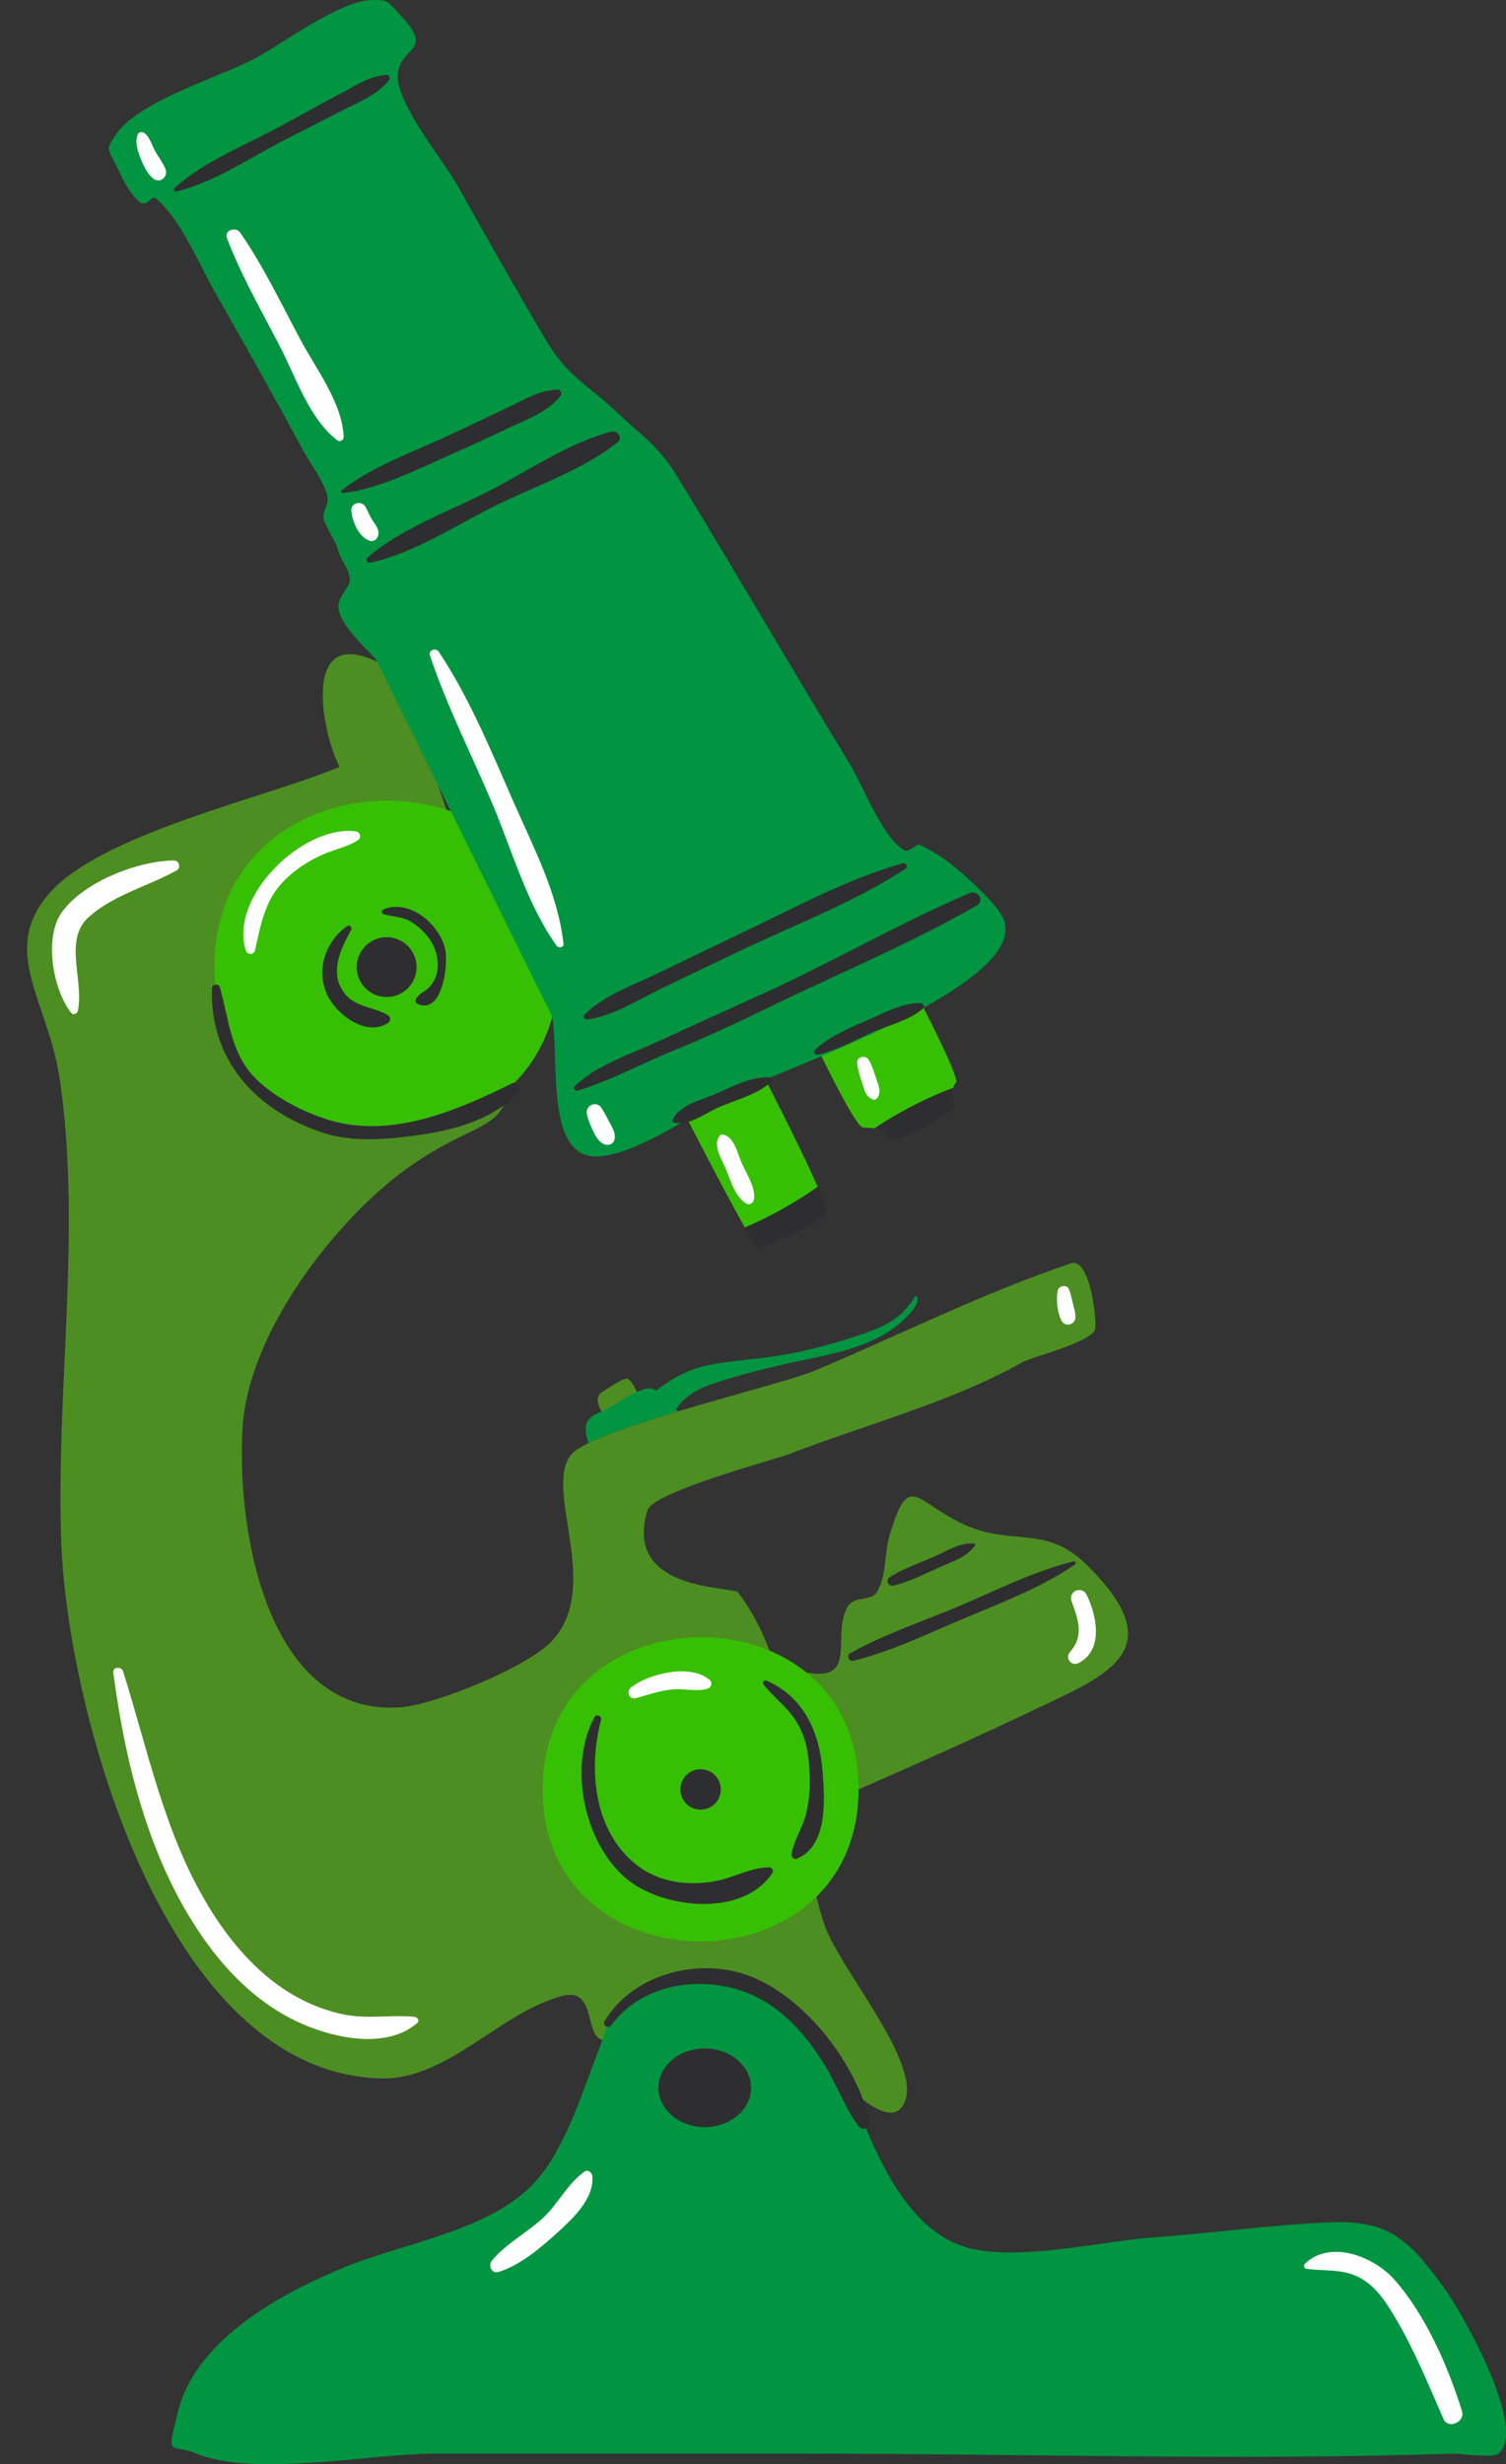 <?xml version="1.0" encoding="UTF-8" standalone="no"?><svg xmlns="http://www.w3.org/2000/svg" xmlns:xlink="http://www.w3.org/1999/xlink" fill="#000000" height="500" preserveAspectRatio="xMidYMid meet" version="1" viewBox="-5.5 0.0 305.6 500.0" width="305.6" zoomAndPan="magnify"><rect x="-5.5" y="0.0" width="305.6" height="500.0" fill="#333333" stroke="none"/><defs><clipPath id="a"><path d="M 16 0 L 300.109 0 L 300.109 500 L 16 500 Z M 16 0"/></clipPath></defs><g><g id="change1_1"><path d="M 214.938 317.438 C 206.613 309.266 199.777 313.812 190.086 309.312 C 180.109 304.68 178.945 298.316 174.996 311.605 C 173.895 315.32 174.504 319.402 172.5 322.934 C 171.215 325.199 167.738 323.496 166.336 326.301 C 163.348 332.262 168.543 341.188 158.23 339.383 L 168.715 363.09 C 180.637 357.867 192.535 352.566 204.285 346.969 C 219.25 339.84 232.688 334.859 214.938 317.438 Z M 144.246 323.105 C 143.27 321.836 120.777 323.102 125.895 306.438 C 127.047 302.684 151.949 296.082 154.566 295.07 C 169.918 289.117 187.512 284.555 201.898 276.441 C 203.988 275.266 215.84 272.41 216.691 269.777 C 217.18 268.27 215.723 255.055 211.848 256.344 C 194.148 262.246 176.984 270.926 159.789 278.133 C 152.582 281.152 114.594 289.922 110.379 295.18 C 104.66 302.305 116.902 322.047 106.387 333.078 C 101.375 338.34 82.754 345.914 75.797 346.422 C 49.602 348.32 42.551 312.711 43.688 290.191 C 44.68 270.48 62.254 248.398 75.484 238.281 C 93.5 224.512 100.273 232.316 96.906 209.078 C 94.703 193.887 89.242 176.27 84.223 161.777 C 82.258 156.105 77.027 137.449 71.793 134.691 C 55.039 125.871 60.023 149.438 63.418 155.594 C 48.359 161.934 14.672 169.18 4.242 181.57 C -5.531 193.188 4.324 203.211 6.648 219.105 C 11.125 249.762 5.77 282.309 6.945 313.254 C 8.203 346.348 27.719 420.836 71.996 421.727 C 85.383 421.996 96.172 408.113 108.781 404.938 C 116.004 403.121 112.688 414.859 117.727 413.898 C 124.652 412.574 127.402 401.332 137.508 400.902 C 149.387 400.402 173.82 438.664 178.203 426.172 C 181.094 417.934 164.637 399.172 161.742 390.402 C 155.125 370.367 157.91 340.855 144.246 323.105 Z M 116.609 286.445 C 116.609 286.445 114.777 283.652 116.609 282.5 C 118.445 281.348 120.84 279.66 121.727 279.75 C 122.613 279.84 123.73 282.457 123.73 282.457 C 123.73 282.457 125.922 286.398 116.609 286.445" fill="#4d8e22"/></g><g id="change2_1"><path d="M 104.613 363.09 C 104.613 404.184 168.715 404.184 168.715 363.09 C 168.715 321.582 104.613 322.227 104.613 363.09 Z M 179.992 200.762 L 159.641 211.113 C 159.641 211.113 167.918 228.594 169.602 228.77 C 170.348 228.852 171.18 228.848 171.941 228.953 C 175.051 226.895 181.023 223.277 187.953 220.738 C 188.039 220.289 188.199 219.922 188.488 219.73 C 189.551 219.02 179.992 200.762 179.992 200.762 Z M 160.441 240.824 C 156.777 232.449 148.848 217.141 148.848 217.141 L 132.961 225.109 C 132.961 225.109 141.27 241.348 145.648 249.07 C 152.246 246.297 157.777 242.695 160.441 240.824 Z M 107.895 196.234 C 107.895 241.211 38.031 241.094 38.031 196.234 C 38.031 151.426 107.895 150.977 107.895 196.234" fill="#37c003"/></g><g clip-path="url(#a)" id="change3_1"><path d="M 56.09 91.52 C 57.566 94.25 60.273 97.688 60.957 100.754 C 61.285 102.227 59.84 104.059 60.164 105.266 C 60.684 107.199 62.43 109.332 63.043 111.457 C 63.844 114.23 65.289 115.02 65.484 117.633 C 65.594 119.094 62.957 121.086 63.184 123.402 C 63.516 126.809 68.566 131.34 70.781 133.812 L 106.477 206.113 C 108.152 213.941 104.906 234.695 115.434 234.664 C 123.461 234.645 136.477 225.121 143.531 221.723 C 153.148 217.09 203.469 199.746 198.152 186.523 C 196.785 183.137 188.938 176.281 185.93 174.195 C 183.992 172.848 182.523 172.172 181.191 171.43 C 180.52 171.059 179.012 173.086 178.023 172.555 C 173.703 170.227 169.469 159.184 167.031 155.18 C 155.164 135.688 143.707 115.953 131.805 96.488 C 128.102 90.434 124.391 88.129 119.75 83.711 C 113.473 77.734 109.809 76.746 104.93 68.453 C 98.918 58.227 93.078 47.895 87.277 37.543 C 84.586 32.746 74.938 21.008 75.207 15.305 C 75.492 9.293 82.855 10.648 75.871 3.211 C 72.957 0.105 73.43 0.008 70.109 0 C 63.48 -0.02 51.445 9.223 45.645 12.176 C 38.805 15.656 22.582 20.641 18.148 27.148 C 15.754 30.656 16.297 29.789 18.672 34.797 C 19.715 36.996 21.031 39.492 22.91 41.051 C 24.234 42.141 25.328 39.539 26.094 40.203 C 31.391 44.805 34.852 53.555 38.402 59.777 C 44.402 70.297 50.328 80.867 56.09 91.52 Z M 287.875 464.695 C 280.297 454.199 276.27 450.457 264.363 450.93 C 252.512 451.395 240.551 453.141 228.699 453.965 C 218.277 454.691 200.906 458.984 190.621 456.012 C 179.594 452.816 173.453 439.859 169.43 429.965 C 164.84 418.688 159.781 406.805 147.25 402.363 C 136.695 398.621 119.734 401.387 116.762 413.98 C 113.094 423 109.676 435.422 103.109 442.691 C 94.152 452.609 76.48 455.082 64.371 460.055 C 51.777 465.227 34.328 474.578 30.66 489.188 C 28.172 499.094 29.008 495.648 34.363 497.855 C 46.094 502.684 70.035 497.855 82.566 497.855 C 107.816 497.855 133.07 497.855 158.324 497.855 C 201.918 497.855 245.789 499.312 289.359 497.855 C 290.742 497.809 297.379 498.828 298.562 497.855 C 304.664 492.824 290.922 468.914 287.875 464.695 Z M 131.672 285.949 C 131.797 286.094 131.914 286.242 132.039 286.391 C 124.828 288.551 118.008 290.809 113.914 292.816 C 113.547 291.832 113.309 290.77 113.355 289.746 C 113.477 287.219 115.855 286.895 117.703 285.871 C 119.945 284.637 122.066 283.07 124.461 282.141 C 125.27 281.824 126.219 281.523 127.066 281.852 C 127.273 281.93 127.473 282.035 127.668 282.156 C 130.609 279.848 134.066 277.906 137.738 277.113 C 142.805 276.027 148.039 275.836 153.145 274.969 C 157.895 274.16 162.625 272.934 167.203 271.441 C 170.797 270.27 175.172 268.934 177.848 266.098 C 178.527 265.379 179.176 264.602 179.75 263.793 C 179.797 263.727 180.227 262.918 180.328 262.918 C 180.508 262.914 180.652 263.426 180.664 263.574 C 180.777 265.012 178.824 266.879 177.934 267.738 C 175.32 270.262 171.977 271.965 168.578 273.164 C 163.195 275.07 157.402 275.867 151.863 277.219 C 147.496 278.281 143.113 279.395 138.867 280.879 C 135.996 281.883 133.363 283.301 131.672 285.949" fill="#019541"/></g><g id="change4_1"><path d="M 147.605 401.344 C 137.238 396.844 123.18 400.105 117.191 410.121 C 116.656 411.012 117.961 411.711 118.547 410.918 C 125.871 401.02 140.984 400.309 150.578 406.668 C 155.223 409.746 158.793 414.109 161.719 418.805 C 164.242 422.848 165.859 427.527 168.656 431.359 C 169.484 432.492 171.359 431.859 170.996 430.371 C 168.215 418.898 158.531 406.09 147.605 401.344 Z M 63.516 22.641 C 66.93 20.859 70.965 19.387 73.395 16.332 C 73.715 15.93 73.559 15.148 72.922 15.195 C 69.457 15.445 66.824 17.273 63.758 18.895 C 59.738 21.023 55.762 23.238 51.77 25.422 C 44.582 29.344 36.027 32.629 29.91 38.141 C 29.578 38.438 29.93 38.949 30.324 38.855 C 38.051 36.977 45.262 31.984 52.285 28.383 C 56.027 26.461 59.785 24.582 63.516 22.641 Z M 64.059 100.055 C 71.461 99.199 79.23 95.223 86.023 92.215 C 89.836 90.523 93.629 88.797 97.391 86.988 C 101.16 85.176 105.539 83.719 108.195 80.383 C 108.582 79.895 108.379 79.051 107.652 79.066 C 104.117 79.152 101.426 80.816 98.273 82.328 C 94.207 84.281 90.121 86.211 86.039 88.133 C 78.84 91.516 70.062 94.547 63.828 99.504 C 63.617 99.672 63.785 100.086 64.059 100.055 Z M 69.047 113.168 C 68.57 113.59 69.09 114.281 69.629 114.168 C 78.379 112.324 87.055 106.551 95.035 102.602 C 103.082 98.621 112.875 95.352 119.867 89.707 C 120.914 88.863 119.77 87.273 118.621 87.566 C 109.918 89.773 101.395 95.734 93.395 99.793 C 85.48 103.809 75.738 107.289 69.047 113.168 Z M 150.734 204.297 C 164.641 197.535 179.34 191.434 192.723 183.727 C 194.391 182.766 192.926 180.508 191.258 181.219 C 176.977 187.285 163.375 195.266 149.203 201.676 C 142.105 204.887 135.008 208.098 127.938 211.367 C 122.34 213.961 115.652 216.035 111.133 220.367 C 110.727 220.754 111.145 221.469 111.68 221.309 C 118.277 219.336 124.629 215.844 131.023 213.238 C 137.695 210.523 144.258 207.445 150.734 204.297 Z M 113.695 206.863 C 119.023 206.125 124.066 202.824 128.855 200.508 C 134.359 197.848 139.875 195.211 145.402 192.594 C 156.305 187.438 168.117 182.922 178.191 176.316 C 178.777 175.938 178.422 174.961 177.707 175.16 C 166.344 178.359 155.434 184.344 144.785 189.41 C 139.266 192.035 133.758 194.688 128.262 197.359 C 123.188 199.824 117.152 201.852 113.113 205.863 C 112.648 206.324 113.145 206.938 113.695 206.863 Z M 181.812 204.625 C 182.242 204.246 181.879 203.566 181.363 203.547 C 177.77 203.406 173.941 205.496 170.688 206.922 C 166.977 208.551 162.895 210.23 159.887 212.98 C 159.41 213.41 159.914 214.141 160.484 214.008 C 164.422 213.086 168.188 210.918 171.887 209.32 C 175.121 207.926 179.137 206.984 181.812 204.625 Z M 150.738 218.621 C 146.895 218.355 142.957 220.559 139.5 222.039 C 136.727 223.227 132.07 224.328 130.949 227.371 C 130.895 227.52 131.012 227.688 131.152 227.727 C 134.121 228.617 137.578 225.906 140.254 224.723 C 143.758 223.164 148.234 222.125 151.074 219.438 C 151.398 219.133 151.133 218.648 150.738 218.621 Z M 98.469 219.801 C 87.703 225.102 74.758 230.789 62.379 227.566 C 56.855 226.129 50.02 222.684 46.059 218.516 C 41.27 213.473 40.926 206.672 39.125 200.355 C 38.871 199.453 37.543 199.648 37.516 200.57 C 37.074 215.234 46.508 225.336 59.906 229.809 C 66.211 231.914 73.543 231.168 80 230.23 C 86.93 229.223 95.016 226.973 99.773 221.492 C 100.578 220.562 99.582 219.254 98.469 219.801 Z M 79.34 203.758 C 84.367 205.816 85.449 195.641 84.875 192.773 C 83.848 187.645 77.625 182.305 72.316 184.52 C 71.883 184.699 71.812 185.316 72.316 185.477 C 74.184 186.055 76.105 185.953 77.84 186.992 C 79.824 188.188 81.75 190.156 82.625 192.277 C 83.781 195.094 83.676 198.539 81.25 200.648 C 80.262 201.504 79.543 201.543 78.914 202.703 C 78.672 203.148 78.91 203.582 79.34 203.758 Z M 64.957 187.902 C 60.617 190.934 58.598 196.66 60.812 201.668 C 62.629 205.777 68.797 210.496 73.246 207.566 C 73.805 207.195 73.855 206.359 73.246 206.004 C 69.824 203.988 65.906 204.551 63.707 200.445 C 61.633 196.574 63.836 192.16 65.754 188.695 C 66.016 188.223 65.457 187.555 64.957 187.902 Z M 155.137 376.062 C 155.027 376.633 155.535 377.414 156.211 377.137 C 162.57 374.477 161.859 365.004 161.406 359.324 C 160.789 351.488 157.668 344.379 150.086 341.02 C 149.539 340.777 149.102 341.355 149.465 341.824 C 151.207 344.074 153.492 345.773 155.227 348.047 C 157.996 351.664 158.656 355.688 158.793 360.145 C 158.883 363.02 158.707 365.973 157.867 368.738 C 157.098 371.27 155.633 373.457 155.137 376.062 Z M 121.375 381.004 C 128.621 387.312 145.293 389.199 151.234 380.027 C 151.551 379.547 151.137 378.895 150.586 378.898 C 146.746 378.91 143.305 381.059 139.523 381.719 C 133.984 382.691 128.16 381.938 123.66 378.395 C 114.98 371.551 113.832 358.969 116.469 348.984 C 116.676 348.199 115.527 347.672 115.125 348.422 C 109.809 358.363 112.934 373.66 121.375 381.004 Z M 212.363 316.812 C 204.316 318.77 196.371 322.836 188.734 326.047 C 181.527 329.078 173.867 331.621 167.035 335.449 C 166.195 335.922 166.77 337.203 167.68 336.98 C 175.273 335.113 182.598 331.566 189.781 328.527 C 197.316 325.34 205.906 322.133 212.625 317.438 C 212.938 317.223 212.754 316.719 212.363 316.812 Z M 175.77 321.727 C 178.992 321.004 182.078 319.387 185.078 318.043 C 187.73 316.855 190.621 316.023 192.355 313.594 C 192.488 313.41 192.309 313.191 192.121 313.18 C 189.285 312.996 186.969 314.539 184.441 315.672 C 181.32 317.066 177.941 318.184 175.047 320.012 C 174.137 320.582 174.723 321.965 175.77 321.727 Z M 136.664 358.988 C 134.398 358.988 132.562 360.824 132.562 363.09 C 132.562 365.355 134.398 367.191 136.664 367.191 C 138.93 367.191 140.766 365.355 140.766 363.09 C 140.766 360.824 138.93 358.988 136.664 358.988 Z M 79.035 196.234 C 79.035 192.879 76.316 190.16 72.965 190.16 C 69.609 190.16 66.891 192.879 66.891 196.234 C 66.891 199.59 69.609 202.309 72.965 202.309 C 76.316 202.309 79.035 199.59 79.035 196.234 Z M 174.215 230.277 C 175.012 231.875 178.113 231.254 181.84 228.77 C 185.562 226.289 188.043 225.578 188.043 224.516 C 188.043 223.742 187.723 221.938 187.953 220.738 C 181.023 223.277 175.051 226.895 171.941 228.953 C 172.906 229.086 173.77 229.391 174.215 230.277 Z M 162.242 246.031 C 162.375 245.539 161.633 243.543 160.441 240.824 C 157.777 242.695 152.246 246.297 145.648 249.07 C 147.016 251.477 148.004 253.062 148.234 253.062 C 149.211 253.062 161.711 248.039 162.242 246.031 Z M 146.906 423.629 C 146.906 428.035 142.699 431.609 137.508 431.609 C 132.316 431.609 128.109 428.035 128.109 423.629 C 128.109 419.223 132.316 415.648 137.508 415.648 C 142.699 415.648 146.906 419.223 146.906 423.629" fill="#2e2e30"/></g><g id="change5_1"><path d="M 291.172 489.258 C 288.406 480.266 283.719 469.578 277.391 462.492 C 273.242 457.848 264.41 454.371 259.285 459.34 C 258.992 459.625 259.098 460.27 259.551 460.34 C 262.586 460.801 265.75 460.441 268.695 461.422 C 272.949 462.836 275.336 466.422 277.512 470.082 C 281.473 476.734 284.324 483.766 287.422 490.836 C 288.359 492.977 291.844 491.453 291.172 489.258 Z M 170.758 215.023 C 170.16 214.031 168.312 214.363 168.434 215.652 C 168.574 217.203 169.098 218.652 169.574 220.129 C 170.027 221.527 170.223 222.543 171.68 223.109 C 172 223.234 172.375 223.02 172.547 222.754 C 173.367 221.477 172.82 220.414 172.383 219.094 C 171.922 217.715 171.512 216.273 170.758 215.023 Z M 141.32 230.227 C 140.961 230.141 140.637 230.289 140.434 230.59 C 139.148 232.48 141.016 235.375 141.801 237.227 C 142.809 239.602 143.617 242.742 145.895 244.18 C 146.648 244.656 147.434 244.016 147.516 243.25 C 147.781 240.754 145.93 238.121 144.965 235.891 C 144.164 234.059 143.504 230.738 141.32 230.227 Z M 212.73 267.309 C 212.762 266.316 212.418 265.309 212.176 264.352 C 211.938 263.406 211.785 262.449 211.398 261.555 C 210.973 260.586 209.34 260.859 209.137 261.852 C 208.773 263.629 209.043 266.477 209.961 268.059 C 210.719 269.359 212.688 268.762 212.73 267.309 Z M 213.488 322.629 C 212.941 322.66 212.703 322.73 212.316 323.113 C 211.926 323.504 211.699 324.18 211.895 324.723 C 213.238 328.48 214.594 331.863 211.633 335.188 C 210.547 336.41 211.898 338.195 213.371 337.441 C 218.566 334.785 217.027 327.562 214.914 323.445 C 214.664 322.961 214.035 322.598 213.488 322.629 Z M 122.582 342.355 C 121.559 343.141 122.082 344.957 123.516 344.57 C 126.141 343.863 128.605 342.926 131.352 342.773 C 133.578 342.652 135.961 343.277 138.102 342.637 C 138.809 342.43 139.145 341.457 138.555 340.926 C 134.75 337.496 126.234 339.547 122.582 342.355 Z M 44.383 192.863 C 44.656 193.723 46.004 193.824 46.227 192.863 C 47.59 186.996 48.266 182.113 53.082 177.801 C 55.258 175.852 57.719 174.363 60.398 173.223 C 62.645 172.262 65.051 171.828 67.105 170.492 C 67.969 169.93 67.547 168.793 66.613 168.68 C 55.992 167.367 40.91 181.941 44.383 192.863 Z M 116.562 224.824 C 115.559 223.246 113.234 224.277 113.602 226.074 C 113.84 227.246 114.316 228.367 114.832 229.449 C 115.316 230.465 115.969 231.676 117.043 232.141 C 118.094 232.594 119.168 232.062 119.258 230.867 C 119.344 229.746 118.695 228.695 118.184 227.73 C 117.664 226.754 117.16 225.758 116.562 224.824 Z M 69.484 109.703 C 70.664 110.098 71.43 108.918 71.289 107.902 C 71.148 106.906 70.426 106.16 69.926 105.324 C 69.438 104.5 69.121 103.598 68.625 102.781 C 67.879 101.543 65.711 101.992 65.793 103.547 C 65.906 105.695 67.297 108.98 69.484 109.703 Z M 25.48 36.148 C 26.926 37.438 28.758 35.844 28.035 34.18 C 27.477 32.895 26.531 31.711 25.875 30.453 C 25.285 29.328 24.883 27.863 23.875 27.051 C 23.484 26.734 22.73 26.652 22.48 27.23 C 21.848 28.684 22.355 30.285 22.875 31.719 C 23.43 33.238 24.254 35.062 25.48 36.148 Z M 51.316 70.312 C 54.527 76.52 57.289 85.062 62.984 89.371 C 63.492 89.758 64.27 89.238 64.246 88.648 C 63.941 81.746 58.715 74.988 55.535 69.055 C 51.609 61.734 47.977 54.047 43.246 47.203 C 42.367 45.934 39.926 46.676 40.559 48.336 C 43.461 55.934 47.586 63.102 51.316 70.312 Z M 107.438 191.879 C 107.82 192.418 108.922 192.32 108.836 191.5 C 107.785 181.496 102.695 171.797 98.684 162.672 C 94.172 152.398 89.77 141.609 83.531 132.242 C 82.949 131.371 81.387 131.891 81.75 132.992 C 85.188 143.363 90.281 153.246 94.508 163.312 C 98.461 172.723 101.473 183.52 107.438 191.879 Z M 113.086 440.652 C 109.727 443.004 107.797 447.102 104.801 449.926 C 101.543 452.996 97.156 455.227 94.332 458.68 C 93.52 459.672 94.242 461.434 95.676 460.992 C 100.098 459.637 104.375 455.965 107.758 452.883 C 110.816 450.094 115.07 446.086 114.703 441.582 C 114.645 440.844 113.812 440.145 113.086 440.652 Z M 78.645 409.234 C 73.965 408.754 69.457 409.699 64.758 408.836 C 60.73 408.094 56.906 406.57 53.414 404.449 C 46.34 400.148 40.84 393.535 36.617 386.504 C 27.82 371.852 24.543 355.211 19.469 339.109 C 19.148 338.086 17.332 338.199 17.488 339.379 C 20.02 358.512 25.121 378.809 36.723 394.605 C 41.746 401.441 48.121 407.359 55.984 410.738 C 62.785 413.66 73.02 415.773 79.164 410.488 C 79.695 410.027 79.215 409.293 78.645 409.234 Z M 12.375 186.207 C 7.348 190.84 11.637 199.176 10.277 205.191 C 10.156 205.73 9.332 206 8.965 205.539 C 5.254 200.871 3.355 190.289 7.043 185.109 C 11.434 178.945 22.496 174.645 29.805 174.605 C 30.859 174.598 31.281 176.086 30.348 176.609 C 24.516 179.859 17.387 181.598 12.375 186.207" fill="#ffffff"/></g></g></svg>